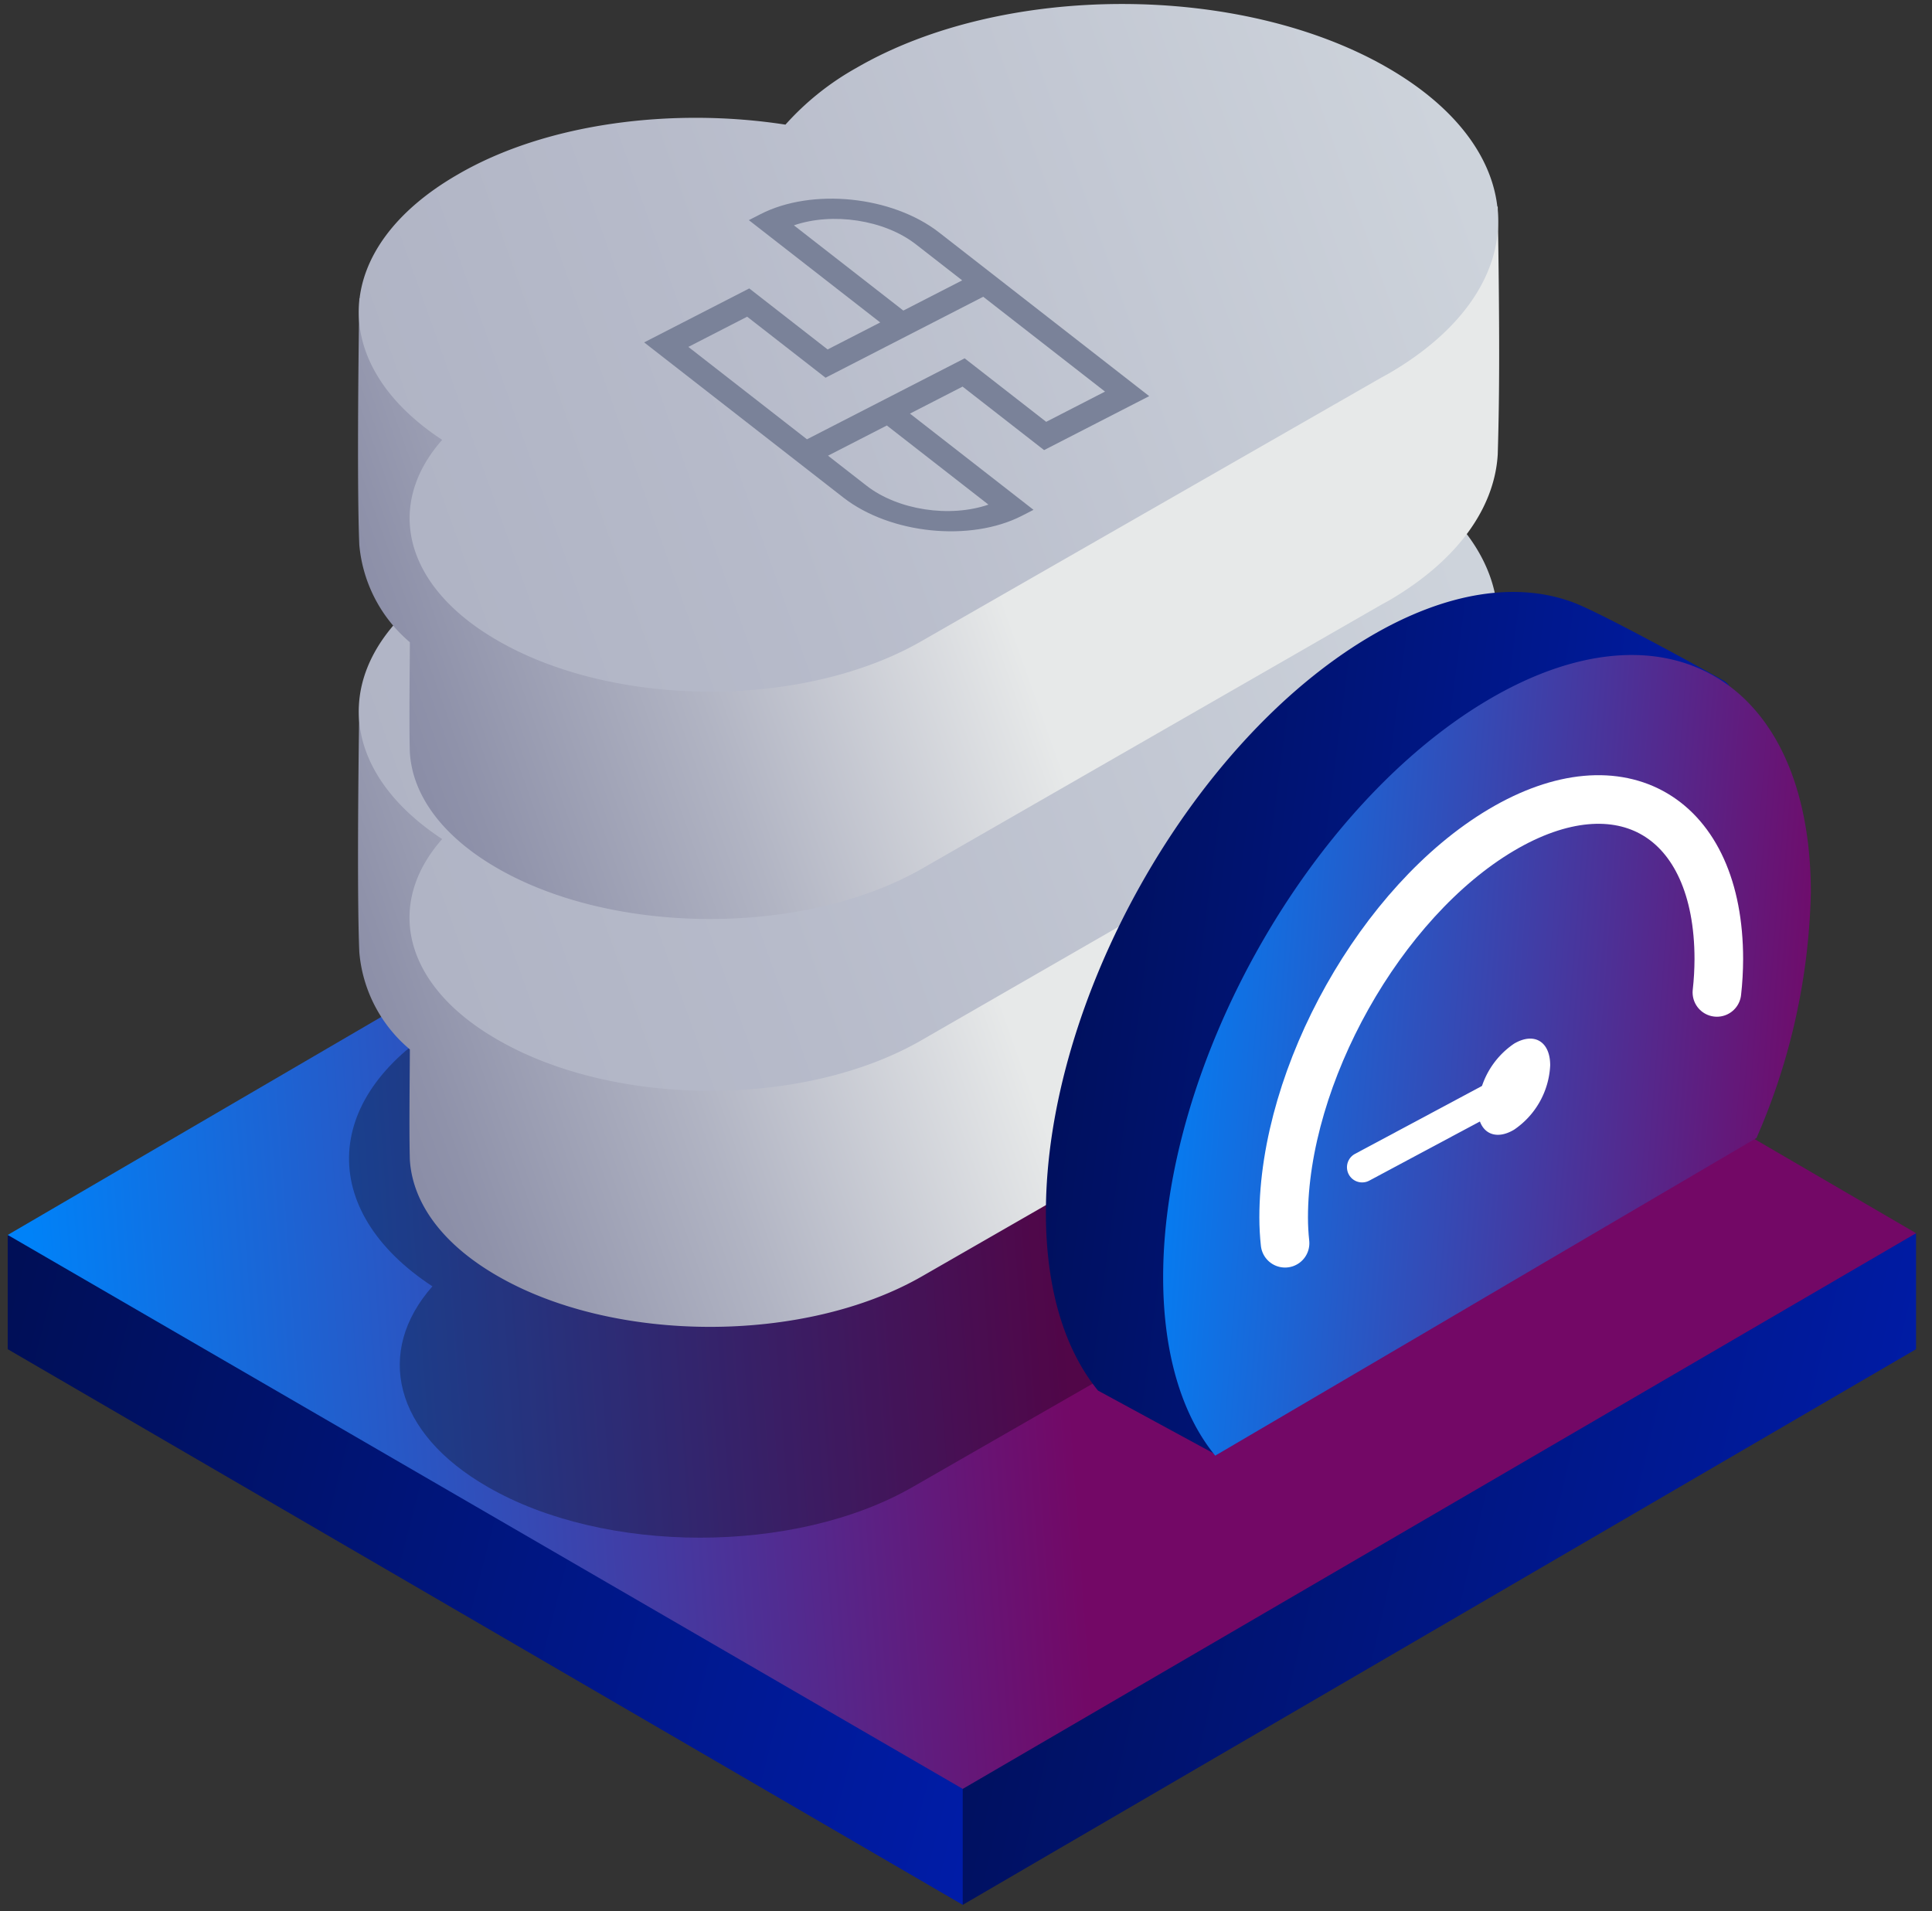 <svg width="93" height="92" fill="none" xmlns="http://www.w3.org/2000/svg"><rect width="100%" height="100%" fill="#333333" stroke="none"/><path d="M50.941 81.45l-50.57-22v5.5L46.344 91.7l4.597-10.25z" fill="url(#paint0_linear_1_206)"/><path d="M92.232 64.95v-5.583L46.342 77.2v14.5l45.89-26.75z" fill="url(#paint1_linear_1_206)"/><path d="M.371 59.45l45.973 26.667 45.889-26.75-45.89-26.75L.372 59.45z" fill="url(#paint2_linear_1_206)"/><path opacity=".3" fill-rule="evenodd" clip-rule="evenodd" d="M66.32 58.733l-.327.184-22.058 12.666c-5.65 3.25-14.812 3.259-20.454 0-4.547-2.608-5.433-6.525-2.666-9.658-5.592-3.667-5.341-9.258.752-12.767 4.271-2.5 10.323-3.266 15.773-2.425.97-1.1 2.124-2.025 3.41-2.733 7.063-4.067 18.506-4.067 25.578 0 7.071 4.067 7.054 10.642-.009 14.733z" fill="url(#paint3_linear_1_206)"/><path fill-rule="evenodd" clip-rule="evenodd" d="M66.846 48.542l-.334.183-22.1 12.7c-5.651 3.267-14.812 3.267-20.463 0-2.683-1.542-4.095-3.542-4.22-5.592-.043-1.425 0-4.266 0-5.316a6.846 6.846 0 01-2.433-4.684c-.109-2.5-.05-8.675 0-11.85 4.271-2.5 15.046 1.717 20.52 2.567a13.232 13.232 0 013.42-2.733c7.062-4.067 23.805-8.334 30.86-4.259.1 6.309.083 9.167 0 11.917-.151 2.6-1.915 5.125-5.25 7.067z" fill="url(#paint4_linear_1_206)"/><path fill-rule="evenodd" clip-rule="evenodd" d="M66.788 37.167l-.326.183-22.058 12.7c-5.65 3.283-14.778 3.283-20.454 0-4.547-2.608-5.433-6.525-2.666-9.658-5.592-3.675-5.342-9.259.752-12.775 4.271-2.45 10.331-3.259 15.764-2.417a12.92 12.92 0 013.419-2.7c7.063-4.067 18.506-4.075 25.577 0 7.072 4.075 7.055 10.6-.008 14.667z" fill="url(#paint5_linear_1_206)"/><path fill-rule="evenodd" clip-rule="evenodd" d="M66.846 28.917l-.334.183-22.1 12.7c-5.651 3.25-14.812 3.258-20.463 0-2.691-1.55-4.095-3.542-4.22-5.575-.043-1.417 0-4.267 0-5.308a6.943 6.943 0 01-2.433-4.684c-.109-2.5-.05-8.675 0-11.858 4.271-2.5 15.046 1.725 20.52 2.575a12.89 12.89 0 013.42-2.733c7.062-4.075 23.805-8.334 30.86-4.259.1 6.309.083 9.167 0 11.917-.151 2.567-1.915 5.1-5.25 7.042z" fill="url(#paint6_linear_1_206)"/><path fill-rule="evenodd" clip-rule="evenodd" d="M66.847 17.983l-.335.184-22.1 12.666c-5.65 3.284-14.786 3.284-20.462 0-4.539-2.616-5.425-6.533-2.666-9.658-5.592-3.675-5.342-9.267.752-12.775C26.282 5.925 32.367 5.158 37.809 6a13.233 13.233 0 013.418-2.733c7.064-4.1 18.49-4.1 25.578 0 7.088 4.1 7.063 10.641.042 14.716z" fill="url(#paint7_linear_1_206)"/><path fill-rule="evenodd" clip-rule="evenodd" d="M78.79 51.667a30.963 30.963 0 002.658-11.759c0-2.325 3.068-6.275 1.505-7.15-1.864-1.05-6.077-3.333-7.205-3.75-2.683-1.016-6.119-.55-9.855 1.667-8.584 5.1-15.547 17.5-15.547 27.7 0 3.717.92 6.617 2.508 8.567l5.709 3.1L78.79 51.667z" fill="url(#paint8_linear_1_206)"/><path fill-rule="evenodd" clip-rule="evenodd" d="M84.552 54.783a31.12 31.12 0 002.616-11.808c0-10.225-6.98-14.367-15.589-9.25-8.61 5.117-15.589 17.542-15.589 27.758 0 3.725.928 6.667 2.508 8.592l26.054-15.292z" fill="url(#paint9_linear_1_206)"/><path d="M82.646 47.775c.06-.531.09-1.065.092-1.6 0-6.867-4.69-9.65-10.474-6.217-5.784 3.434-10.473 11.784-10.473 18.65 0 .415.023.83.067 1.242" stroke="#fff" stroke-width="2.34" stroke-linecap="round" stroke-linejoin="round"/><path d="M72.814 52.317l-7.246 3.875" stroke="#fff" stroke-width="1.46" stroke-linecap="round" stroke-linejoin="round"/><path fill-rule="evenodd" clip-rule="evenodd" d="M72.883 50.242c.961-.567 1.738-.109 1.738 1.041a3.964 3.964 0 01-1.738 3.1c-.961.575-1.747.109-1.747-1.033a3.999 3.999 0 011.747-3.108z" fill="#fff"/><path d="M36.604 10.312l-.557.286 6.324 4.925-2.532 1.3-3.772-2.938-5.06 2.598 9.587 7.467c2.259 1.76 6.116 2.154 8.599.879l.557-.286-5.947-4.632 2.532-1.3 3.924 3.057 5.06-2.598-10.116-7.88c-2.259-1.759-6.116-2.153-8.599-.878zm10.977 13.98c-1.847.636-4.346.276-5.873-.914l-1.85-1.441 2.832-1.454 4.891 3.81zm5.61-5.44l-2.831 1.455-3.925-3.057-7.59 3.898-5.71-4.448 2.831-1.454 3.773 2.938 7.59-3.898 5.863 4.566zm-6.875-5.355l-2.832 1.454-5.268-4.103c1.847-.636 4.346-.275 5.873.915l2.227 1.734z" fill="#7A8299"/><defs><linearGradient id="paint0_linear_1_206" x1="50.941" y1="84.868" x2="-1.848" y2="71.311" gradientUnits="userSpaceOnUse"><stop stop-color="#001DAC"/><stop offset="1" stop-color="#000F57"/></linearGradient><linearGradient id="paint1_linear_1_206" x1="92.232" y1="84.85" x2="43.787" y2="73.59" gradientUnits="userSpaceOnUse"><stop stop-color="#001DAC"/><stop offset="1" stop-color="#000F57"/></linearGradient><linearGradient id="paint2_linear_1_206" x1=".371" y1="45" x2="49.753" y2="41.426" gradientUnits="userSpaceOnUse"><stop stop-color="#0082F8"/><stop offset="1" stop-color="#730866"/></linearGradient><linearGradient id="paint3_linear_1_206" x1="80.487" y1="43.475" x2="46.724" y2="55.481" gradientUnits="userSpaceOnUse"><stop/><stop offset="1"/></linearGradient><linearGradient id="paint4_linear_1_206" x1="69.646" y1="34.1" x2="13.748" y2="53.957" gradientUnits="userSpaceOnUse"><stop offset=".42" stop-color="#E7E9E9"/><stop offset=".68" stop-color="#B1B4C3"/><stop offset=".88" stop-color="#8F92AA"/><stop offset=".99" stop-color="#8285A1"/></linearGradient><linearGradient id="paint5_linear_1_206" x1="69.789" y1="25.908" x2="11.535" y2="46.603" gradientUnits="userSpaceOnUse"><stop stop-color="#CDD3DB"/><stop offset=".59" stop-color="#B7BBCA"/><stop offset="1" stop-color="#ACB0C2"/></linearGradient><linearGradient id="paint6_linear_1_206" x1="69.646" y1="14.483" x2="13.756" y2="34.34" gradientUnits="userSpaceOnUse"><stop offset=".42" stop-color="#E7E9E9"/><stop offset=".68" stop-color="#B1B4C3"/><stop offset=".88" stop-color="#8F92AA"/><stop offset=".99" stop-color="#8285A1"/></linearGradient><linearGradient id="paint7_linear_1_206" x1="69.789" y1="6.683" x2="11.527" y2="27.386" gradientUnits="userSpaceOnUse"><stop stop-color="#CDD3DB"/><stop offset=".59" stop-color="#B7BBCA"/><stop offset="1" stop-color="#ACB0C2"/></linearGradient><linearGradient id="paint8_linear_1_206" x1="83.397" y1="61.24" x2="47.234" y2="56.529" gradientUnits="userSpaceOnUse"><stop stop-color="#001DAC"/><stop offset="1" stop-color="#000F57"/></linearGradient><linearGradient id="paint9_linear_1_206" x1="55.99" y1="34.352" x2="89.125" y2="36.911" gradientUnits="userSpaceOnUse"><stop stop-color="#0082F8"/><stop offset="1" stop-color="#730866"/></linearGradient></defs></svg>